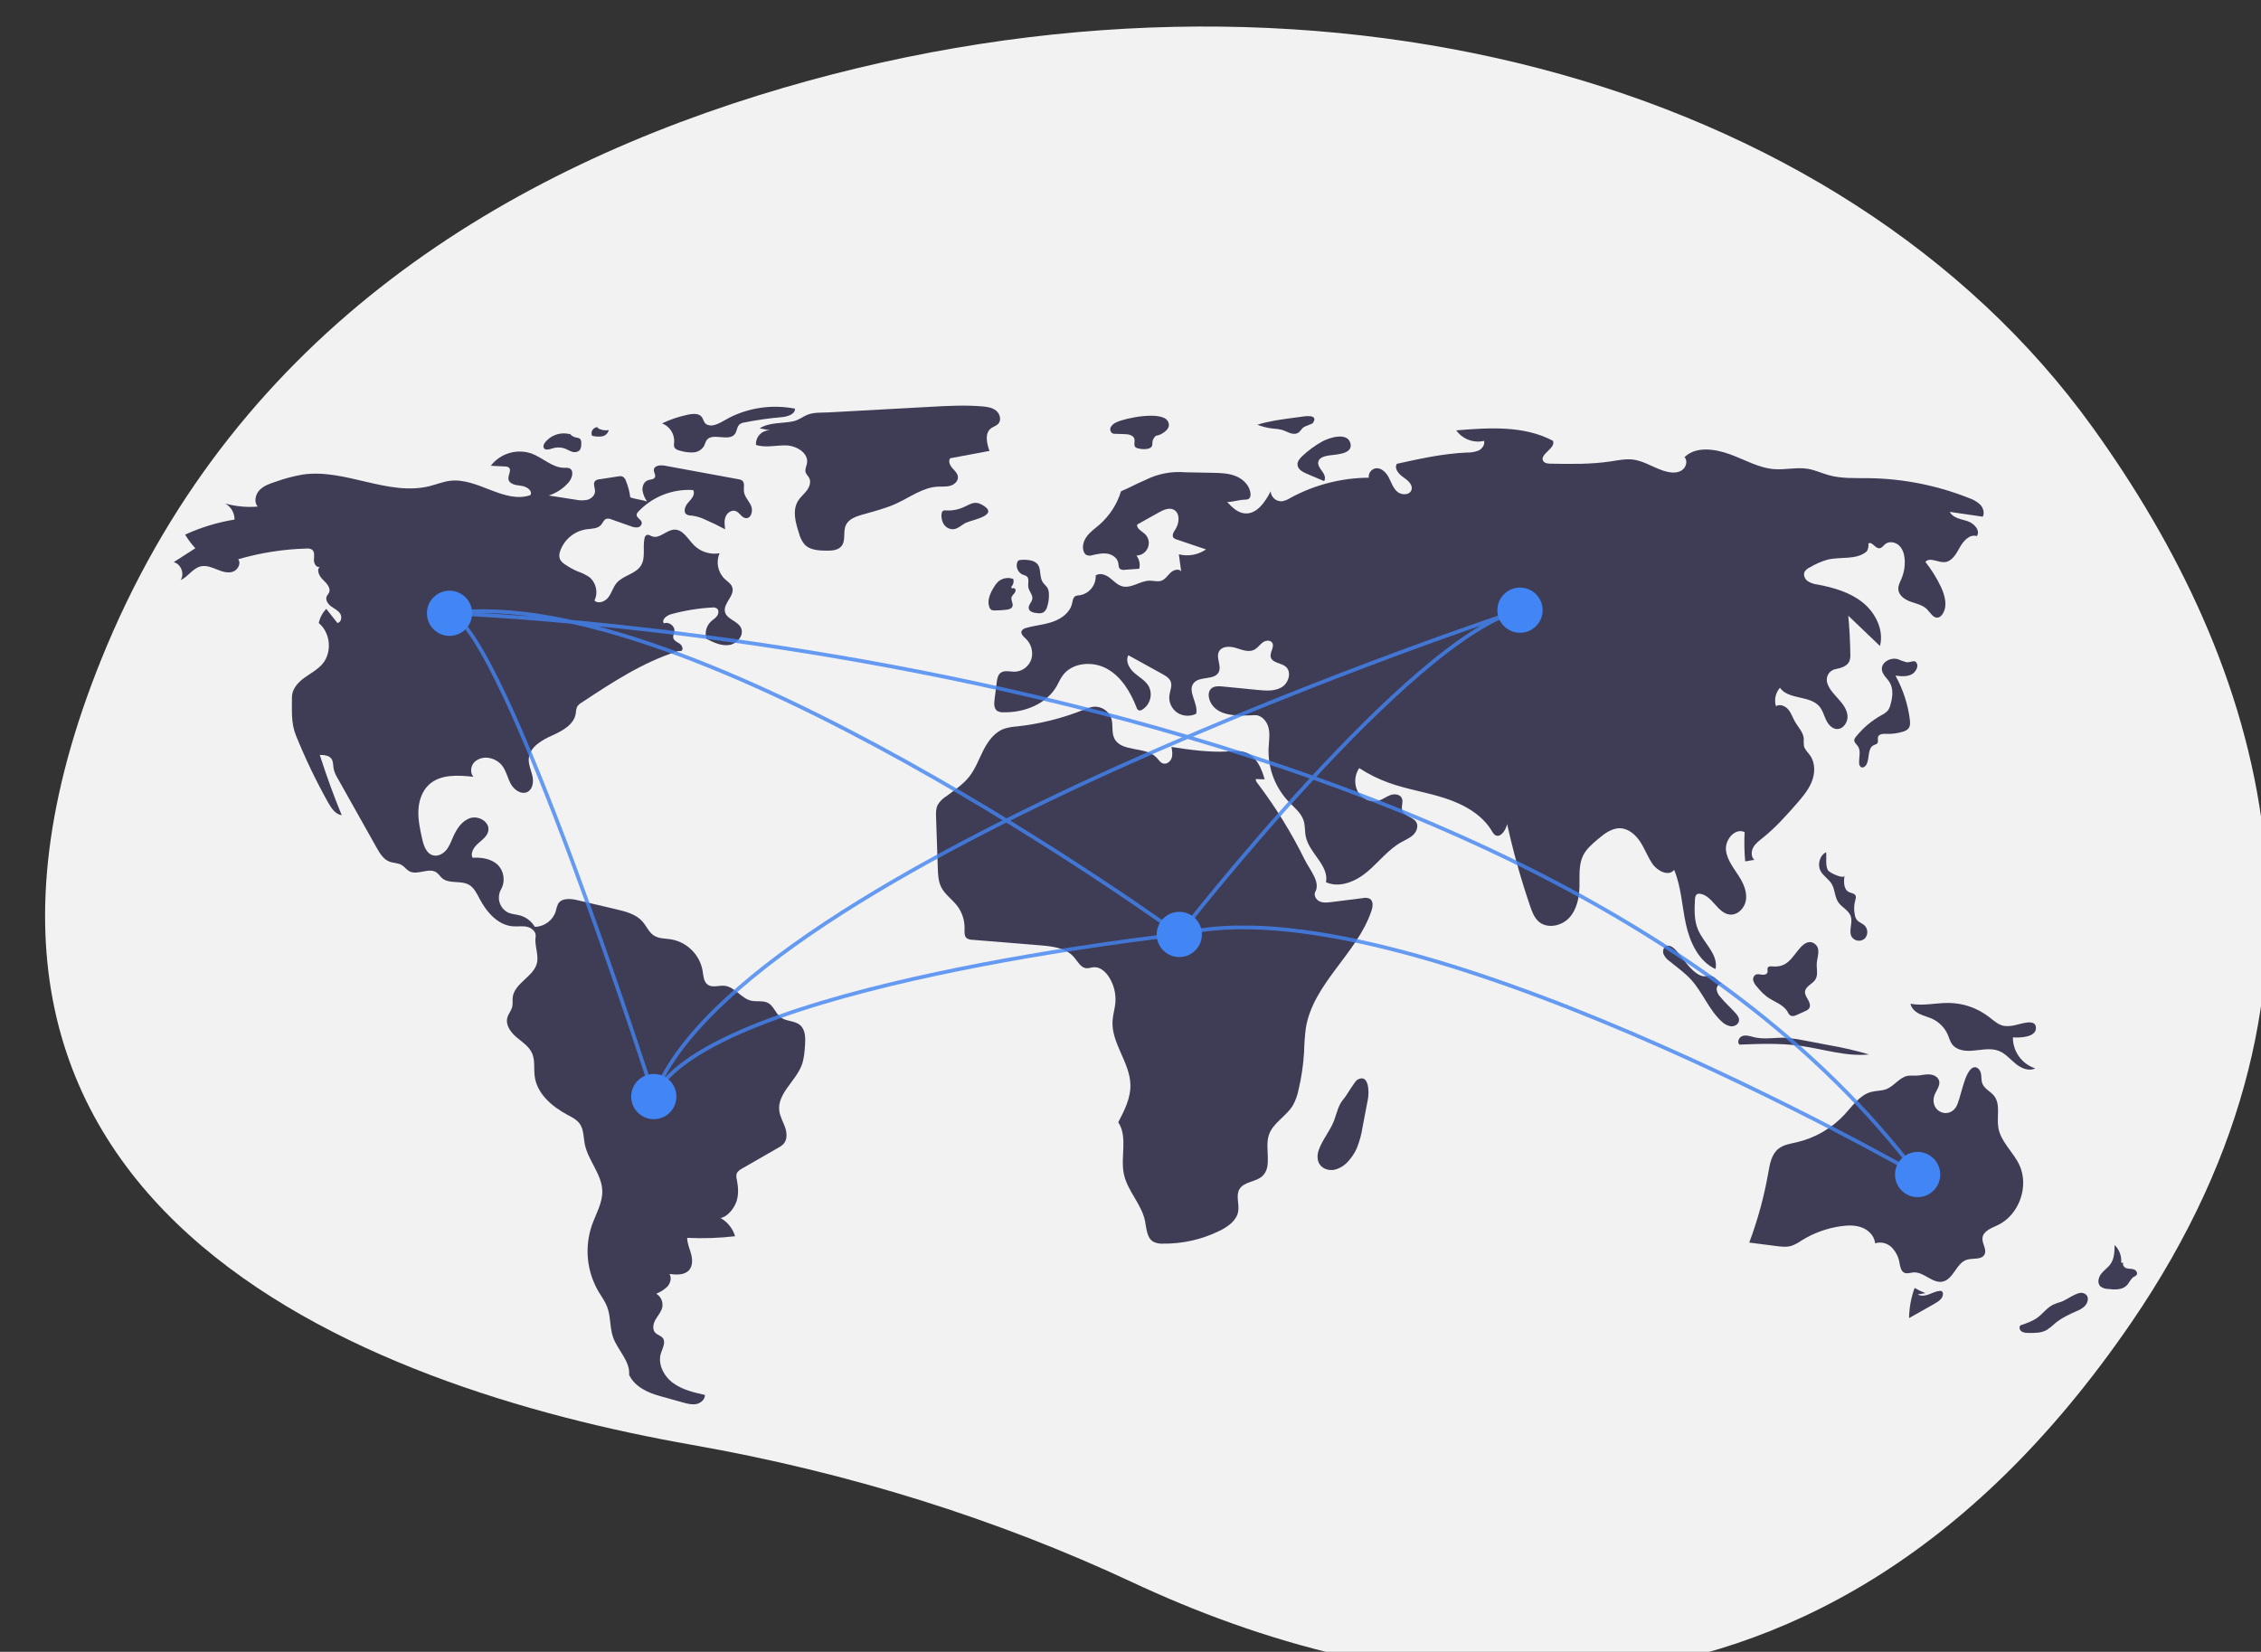 <?xml version="1.0" encoding="UTF-8" standalone="no"?><!DOCTYPE svg PUBLIC "-//W3C//DTD SVG 1.1//EN" "http://www.w3.org/Graphics/SVG/1.1/DTD/svg11.dtd"><svg width="100%" height="100%" viewBox="0 0 869 635" version="1.1" xmlns="http://www.w3.org/2000/svg" xmlns:xlink="http://www.w3.org/1999/xlink" xml:space="preserve" xmlns:serif="http://www.serif.com/" style="fill-rule:evenodd;clip-rule:evenodd;stroke-miterlimit:10;"><rect x="0" y="0" width="869" height="635" fill="#333333" stroke="none"/><rect id="connected_world" x="0" y="0" width="869" height="635" style="fill:none;"/><clipPath id="_clip1"><rect x="0" y="0" width="869" height="635"/></clipPath><g clip-path="url(#_clip1)"><g id="connected_world1" serif:id="connected_world"><path d="M804.405,164.462c-96.966,-134.933 -301.803,-189.668 -503.253,-130.717c-106.501,31.165 -209.187,93.609 -260.076,214.522c-90.969,216.144 100.032,285.175 224.927,307.176c60.392,10.639 117.271,28.509 169.247,52.84c93.511,43.772 259.031,82.56 383.845,-99.774c90.464,-132.157 49.899,-254.169 -14.69,-344.047Z" style="fill:#f2f2f2;fill-rule:nonzero;"/><path d="M242.227,191.157c-0.271,-2.144 -0.82,-4.244 -1.632,-6.247c-0.209,-0.766 -0.731,-1.409 -1.438,-1.771c-0.467,-0.122 -0.956,-0.127 -1.426,-0.016l-7.325,1.12c-0.613,0.028 -1.2,0.257 -1.671,0.65c-0.954,1.003 -0.014,2.619 -0.044,4.003c-0.032,1.556 -1.415,2.819 -2.915,3.237c-1.531,0.31 -3.11,0.29 -4.632,-0.057l-10.242,-1.592c3.016,-0.963 5.701,-2.754 7.748,-5.17c1.348,-1.597 2.065,-4.578 0.117,-5.334c-0.579,-0.158 -1.182,-0.207 -1.779,-0.142c-4.64,0.036 -8.292,-3.839 -12.636,-5.47c-5.688,-1.999 -12.058,-0.1 -15.723,4.687l5.456,0.263c0.513,-0.028 1.022,0.107 1.453,0.388c1.196,0.982 -0.291,2.869 -0.122,4.407c0.218,1.999 2.872,2.425 4.872,2.628c2.001,0.202 4.539,1.827 3.576,3.592c-10.054,3.463 -20.285,-6.769 -30.844,-5.51c-2.672,0.319 -5.196,1.369 -7.805,2.029c-15.939,4.033 -32.416,-6.727 -48.699,-4.448c-3.619,0.617 -7.177,1.555 -10.63,2.804c-2.216,0.727 -4.528,1.513 -6.138,3.201c-1.61,1.687 -2.223,4.573 -0.697,6.338c-4.205,0.346 -8.437,-0.056 -12.501,-1.188c2.236,1.242 3.619,3.614 3.601,6.172c-6.565,1.07 -12.956,3.019 -19.001,5.793c1.129,1.876 2.446,3.632 3.933,5.239l-8.311,5.339c2.808,0.707 4.26,4.536 2.627,6.927c2.911,-1.295 4.716,-4.646 7.829,-5.325c2.039,-0.445 4.114,0.389 6.049,1.173c1.935,0.784 4.061,1.544 6.064,0.956c2.003,-0.588 3.481,-3.186 2.208,-4.84c8.561,-2.498 17.408,-3.88 26.323,-4.113c0.688,-0.086 1.386,0.046 1.994,0.378c1.16,0.806 0.855,2.545 0.793,3.956c-0.063,1.411 1.037,3.265 2.298,2.629c-1.484,1.287 -0.215,3.709 1.208,5.062c1.424,1.353 3.139,3.22 2.268,4.98c-0.228,0.459 -0.613,0.826 -0.832,1.29c-0.646,1.368 0.379,2.963 1.589,3.872c1.21,0.908 2.692,1.543 3.532,2.801c0.841,1.258 0.459,3.46 -1.044,3.636l-4.271,-5.423c-1.459,1.513 -2.46,3.409 -2.885,5.468c4.529,3.702 5.21,11.239 1.418,15.693c-1.937,2.277 -4.693,3.66 -7.098,5.436c-2.405,1.776 -4.631,4.304 -4.625,7.294c0.011,5.165 -0.411,9.963 1.524,14.752c3.569,8.829 7.69,17.426 12.337,25.738c1.221,2.183 2.798,4.575 5.27,4.951c-3.124,-7.607 -5.937,-15.332 -8.438,-23.175c1.629,0.006 3.511,0.136 4.466,1.455c0.791,1.093 0.621,2.579 0.867,3.905c0.312,1.285 0.833,2.51 1.542,3.627l14.922,26.579c1.237,2.203 2.655,4.568 5.019,5.46c1.512,0.571 3.261,0.463 4.652,1.285c1.09,0.643 1.825,1.786 2.936,2.393c3.143,1.714 7.514,-1.574 10.452,0.473c0.84,0.585 1.374,1.515 2.148,2.186c2.713,2.349 7.163,0.777 10.295,2.53c2.019,1.129 3.065,3.388 4.141,5.436c2.697,5.127 7.06,10.151 12.84,10.56c1.815,0.128 3.669,-0.216 5.444,0.187c1.774,0.404 3.521,1.953 3.236,3.75c-0.488,3.082 1.035,6.456 0.626,9.549c-0.745,5.635 -8.737,8.111 -9.423,13.752c-0.151,1.235 0.085,2.51 -0.209,3.72c-0.361,1.481 -1.474,2.688 -1.869,4.161c-0.75,2.791 1.25,5.569 3.447,7.447c2.197,1.878 4.817,3.497 6.019,6.126c1.269,2.779 0.645,6.018 1.058,9.045c0.902,6.608 6.609,11.507 12.483,14.665c1.789,0.962 3.711,1.894 4.869,3.564c1.512,2.179 1.361,5.051 1.866,7.655c1.237,6.376 6.604,11.63 6.757,18.123c0.108,4.616 -2.457,8.802 -3.99,13.157c-2.906,8.438 -1.99,17.738 2.506,25.447c1.146,1.936 2.517,3.761 3.328,5.86c1.447,3.745 0.978,8.002 2.312,11.788c1.764,5.006 6.612,9.141 6.148,14.429c2.201,4.57 7.06,6.816 11.947,8.176l8.758,2.438c1.677,0.467 3.429,0.937 5.137,0.599c1.707,-0.338 3.337,-1.756 3.293,-3.496c-4.295,-0.968 -8.727,-1.998 -12.268,-4.615c-3.54,-2.618 -5.965,-7.278 -4.622,-11.471c0.623,-1.944 1.948,-4.189 0.688,-5.795c-0.721,-0.92 -2.04,-1.16 -2.854,-2c-1.269,-1.309 -0.833,-3.508 0.079,-5.086c0.913,-1.578 2.231,-2.989 2.599,-4.774c0.38,-2.042 -0.554,-4.115 -2.335,-5.183c1.624,-0.613 3.101,-1.561 4.335,-2.782c1.14,-1.302 1.667,-3.309 0.77,-4.789c2.663,0.338 5.807,0.504 7.555,-1.534c1.396,-1.626 1.3,-4.058 0.749,-6.13c-0.552,-2.071 -1.484,-4.083 -1.513,-6.226c6.143,0.291 12.299,0.082 18.409,-0.625c-0.883,-2.974 -2.892,-5.49 -5.597,-7.009c2.767,-0.468 5.287,-3.781 6.162,-6.447c0.874,-2.667 0.651,-5.572 0.11,-8.325c-0.207,-0.709 -0.235,-1.459 -0.082,-2.181c0.311,-0.993 1.287,-1.599 2.189,-2.117l13.734,-7.888c0.82,-0.411 1.563,-0.959 2.196,-1.621c1.439,-1.69 1.226,-4.242 0.489,-6.336c-0.737,-2.094 -1.917,-4.063 -2.2,-6.264c-0.849,-6.584 6.199,-11.308 8.577,-17.506c0.934,-2.432 1.124,-5.076 1.305,-7.675c0.194,-2.791 0.208,-6.033 -1.935,-7.832c-2.055,-1.725 -5.265,-1.34 -7.415,-2.944c-1.971,-1.47 -2.651,-4.326 -4.804,-5.514c-1.955,-1.079 -4.407,-0.393 -6.582,-0.9c-3.829,-0.893 -6.239,-5.306 -10.15,-5.715c-2.206,-0.231 -4.703,0.848 -6.512,-0.437c-1.593,-1.132 -1.657,-3.408 -1.961,-5.339c-1.086,-6.133 -5.905,-10.968 -12.035,-12.074c-2.275,-0.365 -4.751,-0.226 -6.686,-1.477c-1.96,-1.266 -2.859,-3.636 -4.398,-5.389c-2.481,-2.826 -6.389,-3.829 -10.049,-4.69l-14.889,-3.5c-2.644,-0.622 -6.05,-0.951 -7.469,1.364c-0.42,0.882 -0.717,1.817 -0.883,2.779c-1.088,3.561 -4.369,6.031 -8.092,6.09c-1.248,-2.127 -3.271,-3.692 -5.643,-4.366c-1.51,-0.421 -3.126,-0.467 -4.566,-1.086c-2.199,-1.074 -3.6,-3.317 -3.6,-5.764c0,-1.097 0.281,-2.176 0.817,-3.133c1.759,-3.132 1.198,-7.085 -1.364,-9.603c-2.532,-2.273 -6.195,-2.822 -9.59,-2.595c-0.889,-1.94 0.597,-4.129 2.2,-5.539c1.602,-1.41 3.547,-2.797 3.896,-4.902c0.549,-3.312 -3.677,-5.828 -6.886,-4.84c-3.208,0.987 -5.256,4.104 -6.61,7.176c-0.777,1.763 -1.437,3.619 -2.663,5.105c-1.225,1.487 -3.198,2.551 -5.064,2.074c-2.642,-0.675 -3.663,-3.814 -4.248,-6.478c-0.784,-3.574 -1.573,-7.197 -1.409,-10.852c0.165,-3.655 1.397,-7.408 4.092,-9.883c4.392,-4.032 11.13,-3.637 17.057,-2.993c-1.4,-1.578 -1.054,-4.237 0.444,-5.723c1.605,-1.425 3.815,-1.968 5.897,-1.448c1.786,0.372 3.395,1.334 4.568,2.731c1.684,2.054 2.163,4.827 3.437,7.158c1.273,2.331 4.136,4.319 6.479,3.068c2.024,-1.08 2.345,-3.886 1.841,-6.125c-0.503,-2.238 -1.573,-4.414 -1.391,-6.701c0.348,-4.364 4.872,-6.99 8.863,-8.787c3.992,-1.798 8.563,-4.214 9.195,-8.546c0.022,-0.848 0.182,-1.687 0.474,-2.484c0.442,-0.703 1.058,-1.282 1.787,-1.68c11.65,-7.699 23.493,-15.492 36.808,-19.699c0.693,-0.219 0.774,0.025 1.48,-0.147c0.988,-0.571 0.333,-2.151 -0.614,-2.787c-0.947,-0.636 -2.213,-1.124 -2.454,-2.24c-0.176,-0.82 0.307,-1.625 0.432,-2.455c0.309,-2.038 -2.13,-3.92 -4.023,-3.105c-1.07,-1.416 1.047,-3.062 2.758,-3.533c5.139,-1.415 10.413,-2.276 15.735,-2.571c0.614,-0.097 1.243,0.01 1.79,0.305c0.894,0.619 0.78,2.039 0.147,2.923c-0.634,0.883 -1.619,1.438 -2.408,2.186c-1.756,1.71 -2.415,4.265 -1.705,6.611c2.778,1.413 5.798,2.868 8.875,2.37c3.077,-0.498 5.808,-3.955 4.361,-6.716c-1.346,-2.571 -5.392,-3.151 -6.088,-5.969c-0.814,-3.299 3.856,-6.233 2.804,-9.465c-0.461,-1.415 -1.871,-2.248 -2.954,-3.27c-2.61,-2.559 -3.384,-6.481 -1.942,-9.84c-3.574,0.629 -7.24,-0.518 -9.818,-3.073c-2.349,-2.37 -4.223,-6.109 -7.558,-6.003c-3.06,0.098 -5.696,3.668 -8.558,2.579c-0.704,-0.268 -1.446,-0.814 -2.128,-0.494c-0.453,0.294 -0.746,0.78 -0.794,1.318c-0.728,3.477 0.523,7.438 -1.371,10.443c-2.063,3.269 -6.832,3.722 -9.332,6.67c-1.357,1.601 -1.883,3.757 -3.13,5.445c-1.248,1.687 -3.895,2.76 -5.392,1.289c1.51,-3.103 0.668,-6.87 -2.019,-9.036c-1.39,-0.907 -2.888,-1.636 -4.459,-2.169c-1.756,-0.743 -3.426,-1.674 -4.982,-2.777c-0.779,-0.47 -1.412,-1.147 -1.829,-1.956c-0.329,-1.013 -0.284,-2.112 0.126,-3.095c1.544,-4.429 5.43,-7.649 10.069,-8.345c1.993,-0.272 4.312,-0.176 5.631,-1.695c0.698,-0.803 1.064,-2.018 2.077,-2.344c0.648,-0.131 1.321,-0.048 1.918,0.236l7.439,2.618c0.83,0.375 1.744,0.526 2.65,0.439c0.928,-0.125 1.61,-0.955 1.554,-1.889c-0.238,-1.235 -2.139,-1.828 -1.966,-3.074c0.097,-0.404 0.314,-0.769 0.623,-1.047c5.433,-5.782 13.177,-8.84 21.094,-8.33c0.939,1.542 -0.546,3.369 -1.781,4.685c-1.236,1.316 -2.229,3.669 -0.735,4.682c0.613,0.313 1.294,0.466 1.981,0.446c1.832,0.248 3.612,0.788 5.272,1.599c2.571,1.119 5.092,2.343 7.564,3.672c-0.218,-1.63 -0.426,-3.347 0.191,-4.871c0.618,-1.524 2.374,-2.719 3.908,-2.126c1.478,0.572 2.236,2.529 3.81,2.709c2.101,0.239 2.929,-2.864 2.052,-4.788c-0.877,-1.923 -2.614,-3.533 -2.759,-5.643c-0.098,-1.422 0.443,-3.187 -0.693,-4.049c-0.405,-0.258 -0.864,-0.419 -1.341,-0.47l-28.379,-5.222c-1.685,-0.31 -4.12,-0.073 -4.195,1.639c-0.042,0.956 0.812,1.901 0.434,2.78c-0.404,0.937 -1.729,0.852 -2.695,1.183c-1.498,0.515 -2.249,2.294 -2.105,3.871c0.263,1.567 0.87,3.057 1.777,4.362c-1.846,-0.772 -4.641,-0.914 -6.487,-1.686Z" style="fill:#3f3d56;fill-rule:nonzero;"/><path d="M219.583,167.067c-3.657,-1.21 -7.704,0.002 -10.094,3.023c-0.467,0.615 -0.86,1.464 -0.469,2.13c0.561,0.955 1.99,0.578 3.044,0.236c1.548,-0.553 3.234,-0.593 4.807,-0.115c0.989,0.34 1.875,0.94 2.868,1.267c0.984,0.412 2.12,0.246 2.945,-0.43c0.682,-0.696 0.725,-1.777 0.726,-2.751c0.096,-0.66 -0.112,-1.329 -0.564,-1.818c-0.397,-0.231 -0.844,-0.363 -1.303,-0.386c-1.028,-0.19 -1.958,-0.734 -2.629,-1.536" style="fill:#3f3d56;fill-rule:nonzero;"/><path d="M229.816,164.218c-0.042,-0.002 -0.084,-0.004 -0.127,-0.004c-1.282,0 -2.337,1.056 -2.337,2.338c0,0.33 0.07,0.657 0.205,0.958c1.23,0.336 2.515,0.42 3.778,0.247c1.285,-0.2 2.33,-1.158 2.64,-2.421c-1.486,0.27 -3.022,-0.023 -4.304,-0.822" style="fill:#3f3d56;fill-rule:nonzero;"/><path d="M264.149,159.46c-3.347,0.711 -6.599,1.816 -9.688,3.291c2.981,1.145 4.876,4.125 4.649,7.31c-0.13,0.598 -0.115,1.218 0.044,1.808c0.356,0.862 1.387,1.186 2.294,1.407c1.628,0.496 3.329,0.713 5.029,0.642c1.727,-0.09 3.295,-1.048 4.164,-2.544c0.246,-0.699 0.535,-1.382 0.865,-2.046c2.173,-3.309 8.627,0.692 10.96,-2.506c0.822,-1.127 0.747,-2.823 1.818,-3.715c0.554,-0.389 1.196,-0.634 1.869,-0.714c4.691,-0.932 9.429,-1.606 14.194,-2.021c2.257,-0.197 5.2,-1.007 5.219,-3.273c-8.502,-1.67 -17.322,-0.484 -25.081,3.374c-2.796,1.4 -6.493,4.346 -9.186,2.489c-1.009,-0.695 -0.959,-2.567 -2.347,-3.348c-1.419,-0.799 -3.297,-0.474 -4.803,-0.154Z" style="fill:#3f3d56;fill-rule:nonzero;"/><path d="M291.958,164.66l3.992,0.767c-0.076,-0.003 -0.152,-0.005 -0.229,-0.005c-2.837,0 -5.172,2.335 -5.172,5.173c0,0.146 0.006,0.292 0.018,0.438c3.738,1.248 7.814,0.033 11.751,0.199c3.938,0.166 8.519,2.979 7.847,6.862c-0.203,1.175 -0.881,2.348 -0.529,3.486c0.248,0.798 0.951,1.364 1.348,2.099c0.828,1.531 0.167,3.468 -0.878,4.86c-1.045,1.391 -2.45,2.502 -3.367,3.981c-2.282,3.679 -0.985,8.435 0.374,12.545c0.392,1.553 1.118,3.002 2.126,4.247c2.014,2.141 5.295,2.327 8.233,2.37c2.139,0.031 4.589,-0.075 5.941,-1.732c1.766,-2.163 0.531,-5.538 1.694,-8.077c1.056,-2.306 3.746,-3.296 6.183,-3.997c4.465,-1.286 9.015,-2.378 13.236,-4.32c5.242,-2.411 10.14,-6.168 15.901,-6.478c1.617,-0.087 3.273,0.103 4.83,-0.34c1.557,-0.442 3.035,-1.788 2.918,-3.403c-0.101,-1.379 -1.268,-2.392 -2.18,-3.432c-0.912,-1.039 -1.628,-2.638 -0.79,-3.738l15.101,-2.821c-1.071,-2.917 -1.905,-6.759 0.555,-8.658c0.888,-0.685 2.076,-0.959 2.831,-1.787c1.288,-1.412 0.641,-3.843 -0.846,-5.044c-1.487,-1.2 -3.497,-1.479 -5.401,-1.637c-6.621,-0.55 -13.28,-0.187 -19.914,0.177c-12.969,0.711 -25.937,1.422 -38.905,2.133c-2.611,0.143 -5.625,-0.076 -8.019,0.815c-2.027,0.754 -3.468,2.138 -5.787,2.624c-4.279,0.898 -8.989,0.29 -12.862,2.693Z" style="fill:#3f3d56;fill-rule:nonzero;"/><path d="M363.469,196.212c-0.407,-0.065 -0.823,0.03 -1.162,0.263c-0.224,0.247 -0.358,0.563 -0.378,0.896c-0.258,1.469 0.049,2.983 0.859,4.235c0.839,1.25 2.296,1.948 3.796,1.82c1.798,-0.229 3.122,-1.762 4.775,-2.511c2.546,-1.152 13.362,-2.948 5.88,-6.99c-2.578,-1.393 -4.244,-0.163 -6.276,0.754c-2.312,1.183 -4.904,1.713 -7.494,1.533Z" style="fill:#3f3d56;fill-rule:nonzero;"/><path d="M429,162.378c-0.874,0.357 -1.605,0.993 -2.079,1.809c-0.45,0.856 -0.147,1.929 0.685,2.422c0.326,0.118 0.672,0.173 1.019,0.162l3.552,0.106c1.51,0.045 3.394,0.366 3.8,1.82c0.301,1.08 -0.373,2.468 0.44,3.239c0.349,0.271 0.769,0.434 1.209,0.472c1.17,0.3 2.392,0.34 3.579,0.115c2.585,-0.693 1.226,-2.27 2.04,-3.675c1.246,-2.149 1.03,-0.848 3.225,-2.08c1.621,-0.91 3.715,-2.56 2.362,-4.878c-2.352,-4.032 -16.361,-1.244 -19.832,0.488Z" style="fill:#3f3d56;fill-rule:nonzero;"/><path d="M499.112,160.351l-2.063,0.275c-4.651,0.621 -9.329,1.248 -13.809,2.644c1.94,0.767 3.974,1.266 6.048,1.484c1.142,0.056 2.276,0.218 3.388,0.482c1.978,0.589 3.972,2.11 5.884,1.331c1.185,-0.483 1.572,-1.717 2.554,-2.372c0.678,-0.451 3.249,-1.182 3.537,-1.638c2.324,-3.685 -3.752,-2.444 -5.539,-2.206Z" style="fill:#3f3d56;fill-rule:nonzero;"/><path d="M508.17,169.726c-2.756,1.541 -5.312,3.413 -7.612,5.574c-0.97,0.911 -1.959,2.045 -1.871,3.372c0.116,1.764 1.995,2.787 3.623,3.476l6.594,2.792c0.8,-1.127 0.068,-2.684 -0.759,-3.792c-0.826,-1.108 -1.809,-2.39 -1.444,-3.723c0.417,-1.522 2.272,-2.04 3.828,-2.302c2.535,-0.427 9.372,-0.393 8.551,-4.478c-0.968,-4.813 -8.366,-2.341 -10.91,-0.919Z" style="fill:#3f3d56;fill-rule:nonzero;"/><path d="M506.844,442.109c-0.628,1.817 -0.688,3.958 0.398,5.545c1.219,1.78 3.657,2.444 5.767,1.993c2.1,-0.559 3.974,-1.764 5.354,-3.443c1.262,-1.407 2.301,-3 3.079,-4.722c1.087,-2.685 1.853,-5.488 2.283,-8.352l2.047,-10.75c0.458,-2.402 0.44,-9.767 -3.975,-7.368c-1.207,0.656 -4,5.832 -5.264,7.3c-2.278,2.645 -2.58,5.212 -3.779,8.417c-1.502,4.014 -4.522,7.359 -5.91,11.38Z" style="fill:#3f3d56;fill-rule:nonzero;"/><path d="M740.057,497.117c-1.445,-0.564 -2.848,-1.231 -4.196,-1.997c-1.353,3.717 -2.072,7.636 -2.127,11.592l9.886,-5.595c1.488,-0.841 3.173,-2.011 3.141,-3.719c0.028,-0.429 -0.183,-0.841 -0.546,-1.07c-0.22,-0.088 -0.459,-0.116 -0.693,-0.082c-1.466,0.123 -2.803,0.844 -4.186,1.346c-1.383,0.501 -3,0.766 -4.269,0.022" style="fill:#3f3d56;fill-rule:nonzero;"/><path d="M792.21,500.438c-1.085,0.296 -2.145,0.676 -3.17,1.138c-2.269,1.155 -3.812,3.347 -5.854,4.868c-1.954,1.455 -4.306,2.253 -6.614,3.03c-0.68,0.6 -0.368,1.81 0.37,2.337c0.792,0.451 1.702,0.655 2.611,0.587c2.399,0.053 4.926,0.076 7.027,-1.083c1.183,-0.768 2.291,-1.647 3.308,-2.625c2.456,-2.05 5.406,-3.402 8.326,-4.709c1.063,-0.401 2.046,-0.989 2.903,-1.735c1.835,-1.808 1.964,-4.597 -0.682,-5.212c-2.138,-0.498 -6.189,2.746 -8.225,3.404Z" style="fill:#3f3d56;fill-rule:nonzero;"/><path d="M815.254,485.386c0.241,-2.519 -0.691,-5.013 -2.523,-6.758c-0.027,2.489 -0.103,5.14 -1.503,7.199c-0.997,1.466 -2.561,2.457 -3.653,3.853c-1.093,1.397 -1.578,3.611 -0.296,4.837c0.819,0.623 1.817,0.967 2.846,0.98c2.552,0.301 5.505,0.468 7.294,-1.375c0.977,-1.006 1.452,-2.496 2.643,-3.236c0.444,-0.186 0.84,-0.47 1.16,-0.83c0.492,-0.782 -0.29,-1.812 -1.17,-2.094c-0.879,-0.282 -1.849,-0.149 -2.733,-0.417c-0.884,-0.267 -1.695,-1.262 -1.242,-2.066" style="fill:#3f3d56;fill-rule:nonzero;"/><path d="M774.298,394.135c-1.338,0.325 -2.725,0.407 -4.092,0.241c-2.271,-0.417 -4.039,-2.129 -5.873,-3.533c-4.359,-3.319 -9.659,-5.171 -15.136,-5.288c-4.983,-0.095 -10.013,1.256 -14.907,0.314c0.32,1.778 1.842,3.112 3.466,3.905c1.623,0.793 3.415,1.192 5.047,1.968c2.612,1.256 4.686,3.413 5.837,6.073c0.526,1.227 0.856,2.561 1.652,3.632c1.627,2.189 4.711,2.67 7.433,2.491c3.548,-0.233 7.254,-1.254 10.555,0.068c2.525,1.012 4.333,3.222 6.441,4.94c2.109,1.719 5.079,2.995 7.5,1.755c-5.148,-1.667 -8.637,-6.52 -8.579,-11.93c2.375,0.218 9.215,0.134 8.847,-3.901c-0.313,-3.42 -6.152,-1.104 -8.191,-0.735Z" style="fill:#3f3d56;fill-rule:nonzero;"/><path d="M743.233,421.957c0.422,-2.312 2.728,-4.354 2.009,-6.593c-0.496,-1.547 -2.291,-2.312 -3.916,-2.35c-1.625,-0.038 -3.222,0.446 -4.847,0.492c-1.058,-0.056 -2.118,-0.041 -3.174,0.045c-3.225,0.53 -5.214,3.911 -8.254,5.113c-1.848,0.731 -3.925,0.591 -5.847,1.097c-4.364,1.147 -7.125,5.271 -10.175,8.595c-4.929,5.347 -11.351,9.093 -18.432,10.749c-2.481,0.575 -5.148,0.942 -7.121,2.554c-2.611,2.134 -3.254,5.792 -3.835,9.114c-1.606,9.175 -4.059,18.181 -7.329,26.903l10.362,1.323c1.97,0.252 4.011,0.498 5.91,-0.086c1.379,-0.52 2.685,-1.216 3.887,-2.07c4.615,-2.865 9.78,-4.73 15.161,-5.473c2.713,-0.372 5.558,-0.441 8.104,0.568c2.547,1.009 4.731,3.296 4.945,6.026c2.24,-0.697 4.692,-0.1 6.362,1.548c1.622,1.653 2.685,3.774 3.037,6.064c0.273,1.417 0.547,3.116 1.862,3.71c1.073,0.486 2.304,-0.037 3.478,-0.131c3.984,-0.319 7.29,4.327 11.205,3.527c4.2,-0.858 5.231,-7.148 9.328,-8.407c2.353,-0.724 5.653,0.156 6.78,-2.033c0.993,-1.929 -0.988,-4.155 -0.784,-6.315c0.252,-2.66 3.389,-3.789 5.808,-4.924c8.338,-3.913 12.295,-15.136 8.255,-23.413c-2.394,-4.904 -7.105,-8.765 -7.975,-14.153c-0.669,-4.145 0.965,-8.979 -1.678,-12.241c-1.345,-1.66 -3.621,-2.576 -4.421,-4.557c-0.504,-1.246 -0.301,-2.661 -0.572,-3.978c-0.271,-1.317 -1.42,-2.694 -2.721,-2.353c-3.774,0.991 -4.979,12.652 -7,15.486c-3.072,4.307 -9.38,1.47 -8.412,-3.837Z" style="fill:#3f3d56;fill-rule:nonzero;"/><path d="M673.458,398.541c-1.29,-0.362 -2.699,-0.718 -3.935,-0.201c-1.236,0.517 -1.957,2.332 -0.965,3.232c7.761,-0.302 15.569,-0.602 23.264,0.452c8.866,1.214 17.64,4.222 26.545,3.337c-5.087,-1.501 -10.257,-2.701 -15.485,-3.593l-8.718,-1.666c-2.338,-0.489 -4.701,-0.855 -7.079,-1.094c-4.973,-0.41 -8.737,0.904 -13.627,-0.467Z" style="fill:#3f3d56;fill-rule:nonzero;"/><path d="M681.228,371.511c-0.645,-0.054 -1.443,-0.1 -1.776,0.454c-0.318,0.529 0.046,1.228 -0.125,1.822c-0.234,0.811 -1.296,1.018 -2.133,0.907c-0.836,-0.11 -1.741,-0.374 -2.482,0.029c-0.77,0.526 -1.103,1.504 -0.814,2.39c0.303,0.86 0.793,1.641 1.435,2.288c1.096,1.381 2.345,2.634 3.723,3.735c2.668,1.968 6.282,2.917 7.962,5.775c0.237,0.554 0.601,1.045 1.063,1.432c0.806,0.51 1.858,0.122 2.727,-0.275l3.043,-1.391c0.549,-0.197 1.038,-0.53 1.423,-0.968c0.696,-0.943 0.269,-2.285 -0.315,-3.301c-0.584,-1.017 -1.331,-2.069 -1.206,-3.234c0.224,-2.078 2.895,-2.873 3.994,-4.651c1.107,-1.792 0.386,-4.101 0.514,-6.204c0.149,-2.459 1.695,-5.657 -0.792,-7.495c-2.112,-1.561 -4.132,-0.118 -5.649,1.606c-3.199,3.635 -4.712,7.572 -10.592,7.081Z" style="fill:#3f3d56;fill-rule:nonzero;"/><path d="M699.704,334.768c1.039,1.99 3.206,3.177 4.339,5.115c1.228,2.1 1.088,4.814 2.421,6.849c1.367,2.089 4.118,3.198 4.885,5.574c0.837,2.593 -1.063,5.746 0.451,8.012c0.636,0.834 1.627,1.324 2.675,1.324c0.835,0 1.64,-0.31 2.259,-0.871c1.319,-1.436 1.252,-3.693 -0.149,-5.049c-0.897,-0.817 -2.184,-1.17 -2.932,-2.125c-0.39,-0.551 -0.65,-1.183 -0.76,-1.849c-0.408,-1.92 -0.342,-3.911 0.191,-5.801c0.2,-0.479 0.251,-1.008 0.146,-1.517c-0.337,-0.98 -1.663,-1.049 -2.594,-1.503c-2.114,-1.032 -2.062,-4.015 -1.693,-6.338c-0.246,1.546 -5.755,-1.084 -6.332,-1.96c-1.146,-1.741 -0.522,-5.098 -0.749,-7.021c-2.474,1.192 -3.429,4.727 -2.158,7.16Z" style="fill:#3f3d56;fill-rule:nonzero;"/><path d="M644.203,365.382c-1.017,-1.138 -2.549,-2.329 -3.912,-1.643c-1.04,0.524 -1.326,1.963 -0.919,3.054c0.497,1.059 1.262,1.971 2.219,2.644c2.841,2.343 5.9,4.458 8.378,7.182c4.435,4.874 6.785,11.451 11.609,15.941c0.969,1.041 2.253,1.736 3.655,1.978c1.405,0.131 2.983,-0.769 3.145,-2.171c0.133,-1.155 -0.672,-2.189 -1.459,-3.045c-1.874,-2.038 -3.925,-3.914 -5.694,-6.043c-0.817,-0.818 -1.331,-1.891 -1.456,-3.04c-0.009,-1.147 1.037,-2.347 2.148,-2.063c-1.351,-0.345 -2.353,-2.596 -4.336,-3.019c-1.658,-0.354 -2.059,0.672 -4.031,-0.174c-3.762,-1.613 -6.713,-6.652 -9.347,-9.601Z" style="fill:#3f3d56;fill-rule:nonzero;"/><path d="M732.593,254.544c-1.079,-0.321 -2.14,-0.7 -3.178,-1.135c-2.793,-0.839 -6.488,1.214 -6.116,4.107c0.247,1.921 2.036,3.217 3.023,4.884c1.465,2.472 1.075,5.607 0.305,8.375c-0.189,0.857 -0.548,1.668 -1.057,2.383c-0.711,0.756 -1.56,1.367 -2.503,1.801c-3.771,2.115 -7.098,4.941 -9.795,8.321c-0.293,0.312 -0.497,0.698 -0.591,1.115c-0.133,0.977 0.848,1.688 1.403,2.503c1.233,1.809 0.342,4.244 0.464,6.429c-0.038,0.628 0.252,1.233 0.766,1.595c0.743,0.378 1.623,-0.263 2.026,-0.993c1.336,-2.421 0.33,-6.308 2.837,-7.475c0.474,-0.221 1.049,-0.314 1.365,-0.731c0.502,-0.661 0.018,-1.639 0.272,-2.429c0.382,-1.186 2.005,-1.24 3.25,-1.187c2.144,0.09 4.288,-0.196 6.334,-0.843c0.803,-0.191 1.532,-0.614 2.097,-1.215c0.75,-0.935 0.683,-2.265 0.534,-3.454c-0.751,-5.929 -2.629,-11.659 -5.533,-16.882c2.202,0.281 4.598,0.525 6.499,-0.623c1.064,-0.643 2.34,-2.565 1.813,-3.873c-0.835,-2.069 -2.343,-0.327 -4.215,-0.673Z" style="fill:#3f3d56;fill-rule:nonzero;"/><path d="M450.247,287.151c0.263,1.414 0.522,2.902 0.059,4.263c-0.463,1.362 -1.92,2.499 -3.296,2.082c-1.068,-0.324 -1.685,-1.398 -2.444,-2.216c-4.217,-4.553 -13.732,-1.917 -16.337,-7.55c-1.064,-2.299 -0.341,-5.053 -1.066,-7.48c-0.938,-2.875 -3.724,-4.767 -6.742,-4.58c-1.343,0.194 -2.651,0.584 -3.88,1.158c-8.237,3.299 -16.885,5.462 -25.705,6.429c-1.677,0.103 -3.335,0.404 -4.939,0.899c-3.622,1.313 -6.097,4.671 -7.858,8.097c-1.761,3.426 -3.061,7.136 -5.422,10.18c-2.481,3.199 -5.958,5.439 -9.202,7.862c-1.249,0.805 -2.29,1.896 -3.036,3.182c-0.703,1.443 -0.663,3.122 -0.608,4.727l0.662,19.492c0.086,2.507 0.193,5.103 1.315,7.347c1.401,2.802 4.169,4.637 6.089,7.112c1.959,2.542 2.981,5.686 2.89,8.895c-0.041,1.29 -0.169,2.816 0.836,3.627c0.611,0.396 1.327,0.602 2.055,0.591l26.366,2.158c4.638,0.379 9.778,1.003 12.806,4.537c1.429,1.668 2.577,4.066 4.766,4.245c0.939,0.076 1.853,-0.309 2.792,-0.383c2.369,-0.188 4.451,1.61 5.764,3.591c1.988,3.018 2.891,6.625 2.559,10.224c-0.215,2.26 -0.916,4.456 -1.067,6.721c-0.574,8.617 6.731,16.104 6.872,24.739c0.084,5.08 -2.327,9.825 -4.678,14.329c3.794,5.748 0.687,13.401 2.198,20.121c1.433,6.375 6.748,11.366 8.072,17.764c0.607,2.929 0.642,6.534 3.225,8.042c1.133,0.553 2.39,0.804 3.648,0.731c7.592,0.09 15.099,-1.619 21.903,-4.987c3.194,-1.584 6.504,-3.95 7.062,-7.472c0.45,-2.84 -0.99,-6.017 0.475,-8.49c1.728,-2.916 6.153,-2.685 8.695,-4.926c4.123,-3.637 0.908,-10.572 2.578,-15.81c1.502,-4.708 6.671,-7.21 9.234,-11.435c1.008,-1.817 1.732,-3.779 2.145,-5.815c1.174,-4.868 1.905,-9.833 2.184,-14.832c0.068,-3.038 0.292,-6.07 0.671,-9.085c2.762,-17.163 19.73,-28.656 25.239,-45.145c0.526,-1.575 0.773,-3.672 -0.627,-4.563c-0.831,-0.396 -1.773,-0.495 -2.668,-0.279l-12.154,1.532c-1.51,0.19 -3.11,0.368 -4.497,-0.259c-1.386,-0.627 -2.38,-2.381 -1.644,-3.713c2.064,-3.739 -2.182,-8.464 -4.069,-12.296c-5.081,-10.319 -11.131,-20.13 -18.069,-29.303c-0.444,-0.472 -0.722,-1.076 -0.792,-1.72l3.449,0.114c-1.164,-4.178 -3.086,-8.75 -7.145,-10.279c-2.287,-0.861 -4.82,-0.563 -7.261,-0.43c-6.99,0.382 -14.485,-0.673 -21.403,-1.743Z" style="fill:#3f3d56;fill-rule:nonzero;"/><path d="M471.656,192.992c1.829,1.943 3.879,4.002 6.525,4.341c4.675,0.598 8.036,-4.236 10.176,-8.435c0.164,2.212 2.085,3.916 4.301,3.813c1.154,-0.194 2.255,-0.625 3.235,-1.265c9.261,-5.061 19.636,-7.743 30.19,-7.804c-0.208,-1.648 0.873,-3.205 2.49,-3.585c2.146,-0.425 4.079,1.43 5.115,3.358c1.035,1.927 1.68,4.161 3.325,5.603c1.645,1.443 4.829,1.38 5.478,-0.709c0.624,-2.005 -1.465,-3.716 -3.201,-4.898c-1.736,-1.183 -3.566,-3.371 -2.397,-5.116c8.869,-1.963 17.792,-3.934 26.866,-4.324c1.545,0.054 3.085,-0.211 4.523,-0.779c1.383,-0.679 2.483,-2.22 2.111,-3.716c-4.042,0.95 -8.279,-0.648 -10.687,-4.031c12.592,-1.039 25.984,-1.925 37.143,4c1.339,2.874 -5.486,5.266 -3.66,7.859c0.583,0.827 1.75,0.924 2.761,0.943c7.754,0.143 15.553,0.285 23.22,-0.886c2.802,-0.428 5.632,-1.032 8.445,-0.685c4.686,0.578 8.693,3.704 13.303,4.723c1.876,0.415 3.979,0.429 5.561,-0.662c1.581,-1.091 2.261,-3.576 0.965,-4.994c4.34,-4.254 11.543,-3.2 17.269,-1.163c5.725,2.036 11.15,5.32 17.21,5.774c4.345,0.326 8.751,-0.843 13.045,-0.1c2.698,0.467 5.21,1.667 7.847,2.404c4.988,1.395 10.264,1.101 15.443,1.168c13.213,0.178 26.283,2.775 38.561,7.662c1.597,0.52 3.06,1.385 4.286,2.533c1.143,1.223 1.725,3.124 0.958,4.612l-12.688,-1.854c1.196,2.353 4.288,2.754 6.8,3.566c2.511,0.812 5.115,3.585 3.606,5.75c-2.721,-0.866 -5.187,1.855 -6.562,4.358c-1.374,2.503 -3.049,5.501 -5.901,5.653c-2.554,0.137 -5.642,-2.038 -7.307,-0.096c2.3,2.901 4.269,6.049 5.871,9.386c1.645,3.426 2.816,7.743 0.593,10.825c-0.349,0.55 -0.88,0.961 -1.5,1.163c-1.815,0.46 -2.994,-1.761 -4.296,-3.107c-1.64,-1.696 -4.121,-2.176 -6.342,-2.972c-2.222,-0.795 -4.562,-2.36 -4.736,-4.713c-0.108,-1.464 0.665,-2.825 1.234,-4.178c0.957,-2.281 1.376,-4.752 1.224,-7.22c-0.125,-1.986 -0.682,-4.052 -2.108,-5.44c-1.427,-1.388 -3.889,-1.828 -5.421,-0.557c-0.714,0.593 -1.287,1.542 -2.214,1.577c-1.64,0.063 -2.899,-2.795 -4.218,-1.82c0.155,1.04 -0.061,2.101 -0.609,2.998c-3.936,3.423 -9.982,1.974 -15.056,3.184c-2.413,0.69 -4.723,1.699 -6.87,3c-0.803,0.343 -1.486,0.917 -1.963,1.648c-0.634,1.231 0.065,2.807 1.181,3.626c1.184,0.726 2.515,1.18 3.895,1.329c6.186,1.172 12.463,2.985 17.347,6.959c4.884,3.973 8.086,10.541 6.541,16.645l-12.199,-11.657c0.463,4.894 0.726,9.802 0.788,14.724c0.079,0.961 -0.053,1.927 -0.386,2.832c-0.87,1.921 -3.227,2.567 -5.293,2.991c-1.948,0.37 -3.371,2.089 -3.371,4.073c0,0.42 0.064,0.837 0.189,1.238c0.734,2.392 2.564,4.257 4.239,6.116c1.676,1.858 3.324,3.97 3.544,6.462c0.219,2.493 -1.661,5.302 -4.157,5.129c-1.893,-0.132 -3.296,-1.826 -4.104,-3.542c-0.807,-1.716 -1.287,-3.629 -2.5,-5.087c-3.67,-4.414 -11.914,-2.523 -15.202,-7.229c-1.703,1.931 -2.286,4.613 -1.538,7.076c1.53,-0.957 3.624,-0.067 4.773,1.324c1.149,1.391 1.692,3.175 2.594,4.738c1.218,2.109 3.156,3.978 3.326,6.408c-0.045,0.918 -0.029,1.839 0.047,2.756c0.302,1.472 1.546,2.529 2.408,3.759c2.008,2.863 1.908,6.796 0.615,10.044c-1.294,3.248 -3.618,5.962 -5.92,8.594c-4.021,4.596 -8.124,9.165 -12.892,12.982c-1.36,1.089 -2.811,2.16 -3.659,3.683c-0.847,1.523 -0.89,3.66 0.412,4.818c-0.932,0.047 -2.602,0.505 -3.534,0.552c-0.327,-3.737 -0.399,-7.492 -0.213,-11.238c-3.676,-1.765 -7.634,2.962 -7.16,7.012c0.475,4.05 3.404,7.3 5.49,10.804c1.525,2.563 2.658,5.551 2.149,8.489c-0.509,2.938 -3.132,5.648 -6.102,5.389c-4.726,-0.412 -6.702,-7.195 -11.381,-7.972c-0.413,-0.097 -0.846,-0.054 -1.232,0.122c-0.695,0.382 -0.815,1.311 -0.854,2.102c-0.192,3.884 -0.357,7.923 1.159,11.504c2.218,5.239 7.948,9.639 6.746,15.199c-6.475,-3.01 -9.842,-10.271 -11.371,-17.246c-1.528,-6.976 -1.783,-14.298 -4.523,-20.892c-2.081,2.667 -6.454,0.462 -8.355,-2.336c-1.802,-2.652 -2.912,-5.72 -4.661,-8.408c-1.748,-2.689 -4.427,-5.096 -7.63,-5.243c-3.359,-0.155 -6.272,2.149 -8.833,4.327c-2.107,1.791 -4.269,3.652 -5.501,6.127c-1.791,3.603 -1.323,7.849 -1.409,11.871c-0.093,4.349 -1.015,8.937 -3.979,12.12c-2.963,3.183 -8.434,4.292 -11.702,1.423c-1.707,-1.498 -2.533,-3.736 -3.269,-5.884c-3.548,-10.354 -6.503,-20.902 -8.85,-31.593c-0.55,2.44 -2.692,5.585 -4.739,4.147c-0.459,-0.386 -0.831,-0.865 -1.092,-1.406c-3.818,-6.471 -10.889,-10.353 -18.033,-12.68c-7.144,-2.328 -14.66,-3.413 -21.725,-5.971c-3.959,-1.434 -7.741,-3.317 -11.27,-5.614c-1.831,2.69 -2.039,6.179 -0.542,9.067c1.567,2.775 5.114,4.38 8.149,3.41c1.569,-0.501 2.894,-1.59 4.45,-2.128c1.557,-0.538 3.646,-0.273 4.327,1.226c0.651,1.436 -0.334,3.172 0.155,4.671c0.744,2.282 4.187,2.458 5.391,4.536c0.895,1.545 0.158,3.597 -1.121,4.844c-1.279,1.248 -2.985,1.932 -4.546,2.8c-5.066,2.816 -8.668,7.625 -13.095,11.366c-4.427,3.741 -10.672,6.472 -15.948,4.073c1.257,-6.368 -6.328,-11.044 -7.724,-17.383c-0.459,-2.086 -0.221,-4.303 -0.877,-6.336c-0.949,-2.944 -3.561,-4.968 -5.704,-7.199c-5.248,-5.524 -8.045,-12.943 -7.75,-20.557c0.116,-2.62 0.598,-5.282 0.001,-7.836c-0.597,-2.553 -2.711,-5.025 -5.331,-4.909c-5.984,0.264 -13.523,0.709 -16.662,-4.392c-1.121,-1.821 -1.608,-4.487 0.012,-5.882c1.143,-0.984 2.83,-0.891 4.33,-0.744l13.483,1.327c3.153,0.31 6.562,0.566 9.268,-1.083c2.706,-1.648 3.879,-6.024 1.373,-7.964c-1.831,-1.417 -5.111,-1.34 -5.643,-3.593c-0.443,-1.877 1.634,-4.006 0.512,-5.574c-0.804,-1.125 -2.613,-0.813 -3.709,0.03c-1.096,0.843 -1.891,2.076 -3.117,2.714c-2.151,1.12 -4.722,0.054 -7.037,-0.67c-2.314,-0.724 -5.417,-0.786 -6.54,1.364c-1.256,2.405 1.114,5.555 -0.132,7.964c-1.648,3.185 -7.227,1.372 -9.541,4.112c-2.655,3.144 1.807,7.832 0.911,11.848c-2.322,1.151 -5.087,0.995 -7.266,-0.408c-2.146,-1.46 -3.321,-3.99 -3.05,-6.572c0.221,-1.806 1.163,-3.651 0.532,-5.358c-0.51,-1.381 -1.896,-2.202 -3.184,-2.914l-13.102,-7.24c-1.217,2.256 0.321,5.054 2.244,6.749c1.924,1.695 4.333,2.971 5.596,5.202c1.65,3.189 0.516,7.163 -2.569,9.002c-0.379,0.261 -0.854,0.344 -1.299,0.226c-0.422,-0.248 -0.726,-0.657 -0.842,-1.132c-2.312,-5.916 -5.783,-11.749 -11.332,-14.839c-5.549,-3.091 -13.522,-2.455 -17.161,2.751c-0.864,1.236 -1.444,2.645 -2.197,3.953c-4,6.945 -12.576,10.234 -20.588,10.019c-0.784,0.044 -1.564,-0.14 -2.246,-0.527c-1.295,-0.895 -1.236,-2.792 -1.038,-4.354l0.841,-6.625c0.169,-1.33 0.413,-2.801 1.466,-3.631c1.485,-1.171 3.626,-0.432 5.516,-0.459c2.927,-0.137 5.47,-2.101 6.345,-4.897c0.777,-2.812 -0.069,-5.834 -2.193,-7.834c-0.867,-0.814 -2.03,-1.836 -1.572,-2.933c0.369,-0.614 0.992,-1.033 1.7,-1.145c3.396,-0.986 6.983,-1.244 10.322,-2.408c3.339,-1.163 6.577,-3.543 7.367,-6.989c0.243,-1.056 0.353,-2.336 1.301,-2.859c0.476,-0.201 0.988,-0.306 1.504,-0.308c3.732,-0.531 6.475,-3.863 6.277,-7.628c1.6,-1.118 3.842,-0.296 5.39,0.894c1.548,1.189 2.914,2.76 4.798,3.273c3.51,0.955 6.902,-2.153 10.54,-2.167c1.53,-0.006 3.113,0.534 4.552,0.016c1.459,-0.526 2.331,-1.978 3.45,-3.051c1.12,-1.073 3.085,-1.728 4.119,-0.572l-0.881,-6.522c3.586,0.906 7.394,0.218 10.435,-1.886l-11.38,-3.845c-0.396,-0.099 -0.761,-0.295 -1.064,-0.569c-0.827,-0.891 -0.005,-2.279 0.668,-3.292c1.609,-2.423 1.879,-6.413 -0.768,-7.619c-1.806,-0.823 -3.88,0.165 -5.613,1.131l-8.306,4.632c-0.264,1.578 1.667,2.473 2.863,3.536c1.024,0.911 1.611,2.218 1.611,3.588c0,2.612 -2.13,4.768 -4.741,4.8c1.107,1.44 1.5,3.308 1.068,5.071l-5.588,0.402c-0.627,0.126 -1.279,-0.001 -1.813,-0.353c-0.598,-0.531 -0.517,-1.461 -0.655,-2.249c-0.334,-1.9 -2.195,-3.232 -4.094,-3.573c-1.899,-0.342 -3.841,0.096 -5.722,0.528c-0.798,0.288 -1.675,0.267 -2.459,-0.056c-0.45,-0.293 -0.792,-0.724 -0.973,-1.229c-0.825,-1.998 -0.054,-4.348 1.27,-6.057c1.324,-1.709 3.136,-2.959 4.764,-4.382c3.892,-3.415 6.753,-7.852 8.257,-12.807c3.076,-1.289 6.261,-3.04 9.337,-4.329c4.743,-2.401 10.063,-3.432 15.359,-2.976l10.418,0.199c3.084,0.059 6.252,0.135 9.104,1.311c2.853,1.176 5.359,3.719 5.556,6.798c0.12,0.707 -0.133,1.43 -0.668,1.907c-0.403,0.22 -0.859,0.323 -1.317,0.297c-2.877,0.101 -4.104,0.818 -6.98,0.919Z" style="fill:#3f3d56;fill-rule:nonzero;"/><path d="M388.615,225.644c0.829,-0.785 1.151,-1.971 0.832,-3.067c-2.017,-0.778 -4.311,-0.345 -5.905,1.115c-0.617,0.625 -1.149,1.328 -1.582,2.092c-1.369,2.233 -2.58,4.901 -1.786,7.398c0.13,0.55 0.477,1.024 0.962,1.315c0.355,0.143 0.739,0.203 1.121,0.176c1.508,-0.002 3.014,-0.095 4.511,-0.278c0.92,-0.112 1.988,-0.372 2.343,-1.227c0.467,-1.124 -0.664,-2.397 -0.334,-3.569c0.217,-0.524 0.545,-0.994 0.963,-1.378c0.419,-0.392 0.63,-0.96 0.567,-1.531c-0.133,-0.55 -0.975,-0.862 -1.278,-0.384" style="fill:#3f3d56;fill-rule:nonzero;"/><path d="M396.436,215.505c-1.34,-0.308 -2.721,-0.395 -4.089,-0.257c-0.302,-0.009 -0.602,0.059 -0.871,0.198c-0.26,0.192 -0.449,0.466 -0.537,0.777c-0.596,1.913 0.39,3.987 2.249,4.734c0.491,0.112 0.962,0.302 1.394,0.56c1.157,0.897 0.42,2.731 0.638,4.178c0.246,1.625 1.819,2.989 1.531,4.607c-0.227,1.275 -1.589,2.284 -1.37,3.56c0.23,1.337 1.926,1.738 3.278,1.845c0.783,0.137 1.59,0.045 2.322,-0.266c0.733,-0.502 1.256,-1.258 1.465,-2.122c0.553,-1.647 0.786,-3.385 0.685,-5.12c-0.006,-0.789 -0.204,-1.565 -0.577,-2.26c-0.408,-0.551 -0.859,-1.068 -1.35,-1.545c-2.59,-3.013 0.137,-7.507 -4.768,-8.889Z" style="fill:#3f3d56;fill-rule:nonzero;"/><path d="M737.025,451.516c0,0 -198.373,-113.871 -283.776,-92.295c0,0 -180.994,19.478 -201.97,62.329c0,0 -57.534,-179.795 -78.51,-185.788" style="fill:none;fill-rule:nonzero;stroke:#4285f4;stroke-opacity:0.8;stroke-width:1.45px;"/><path d="M251.279,421.55c33.262,-88.699 332.921,-186.987 332.921,-186.987c-42.552,10.788 -130.951,124.658 -130.951,124.658c0,0 -186.987,-136.045 -280.48,-123.459c0,0 411.73,13.484 564.256,215.754" style="fill:none;fill-rule:nonzero;stroke:#4285f4;stroke-opacity:0.8;stroke-width:1.45px;"/><circle cx="172.769" cy="235.762" r="8.69" style="fill:#4285f4;"/><circle cx="251.279" cy="421.55" r="8.69" style="fill:#4285f4;"/><circle cx="584.2" cy="234.563" r="8.69" style="fill:#4285f4;"/><circle cx="737.025" cy="451.516" r="8.69" style="fill:#4285f4;"/><circle cx="453.249" cy="359.221" r="8.69" style="fill:#4285f4;"/></g></g></svg>